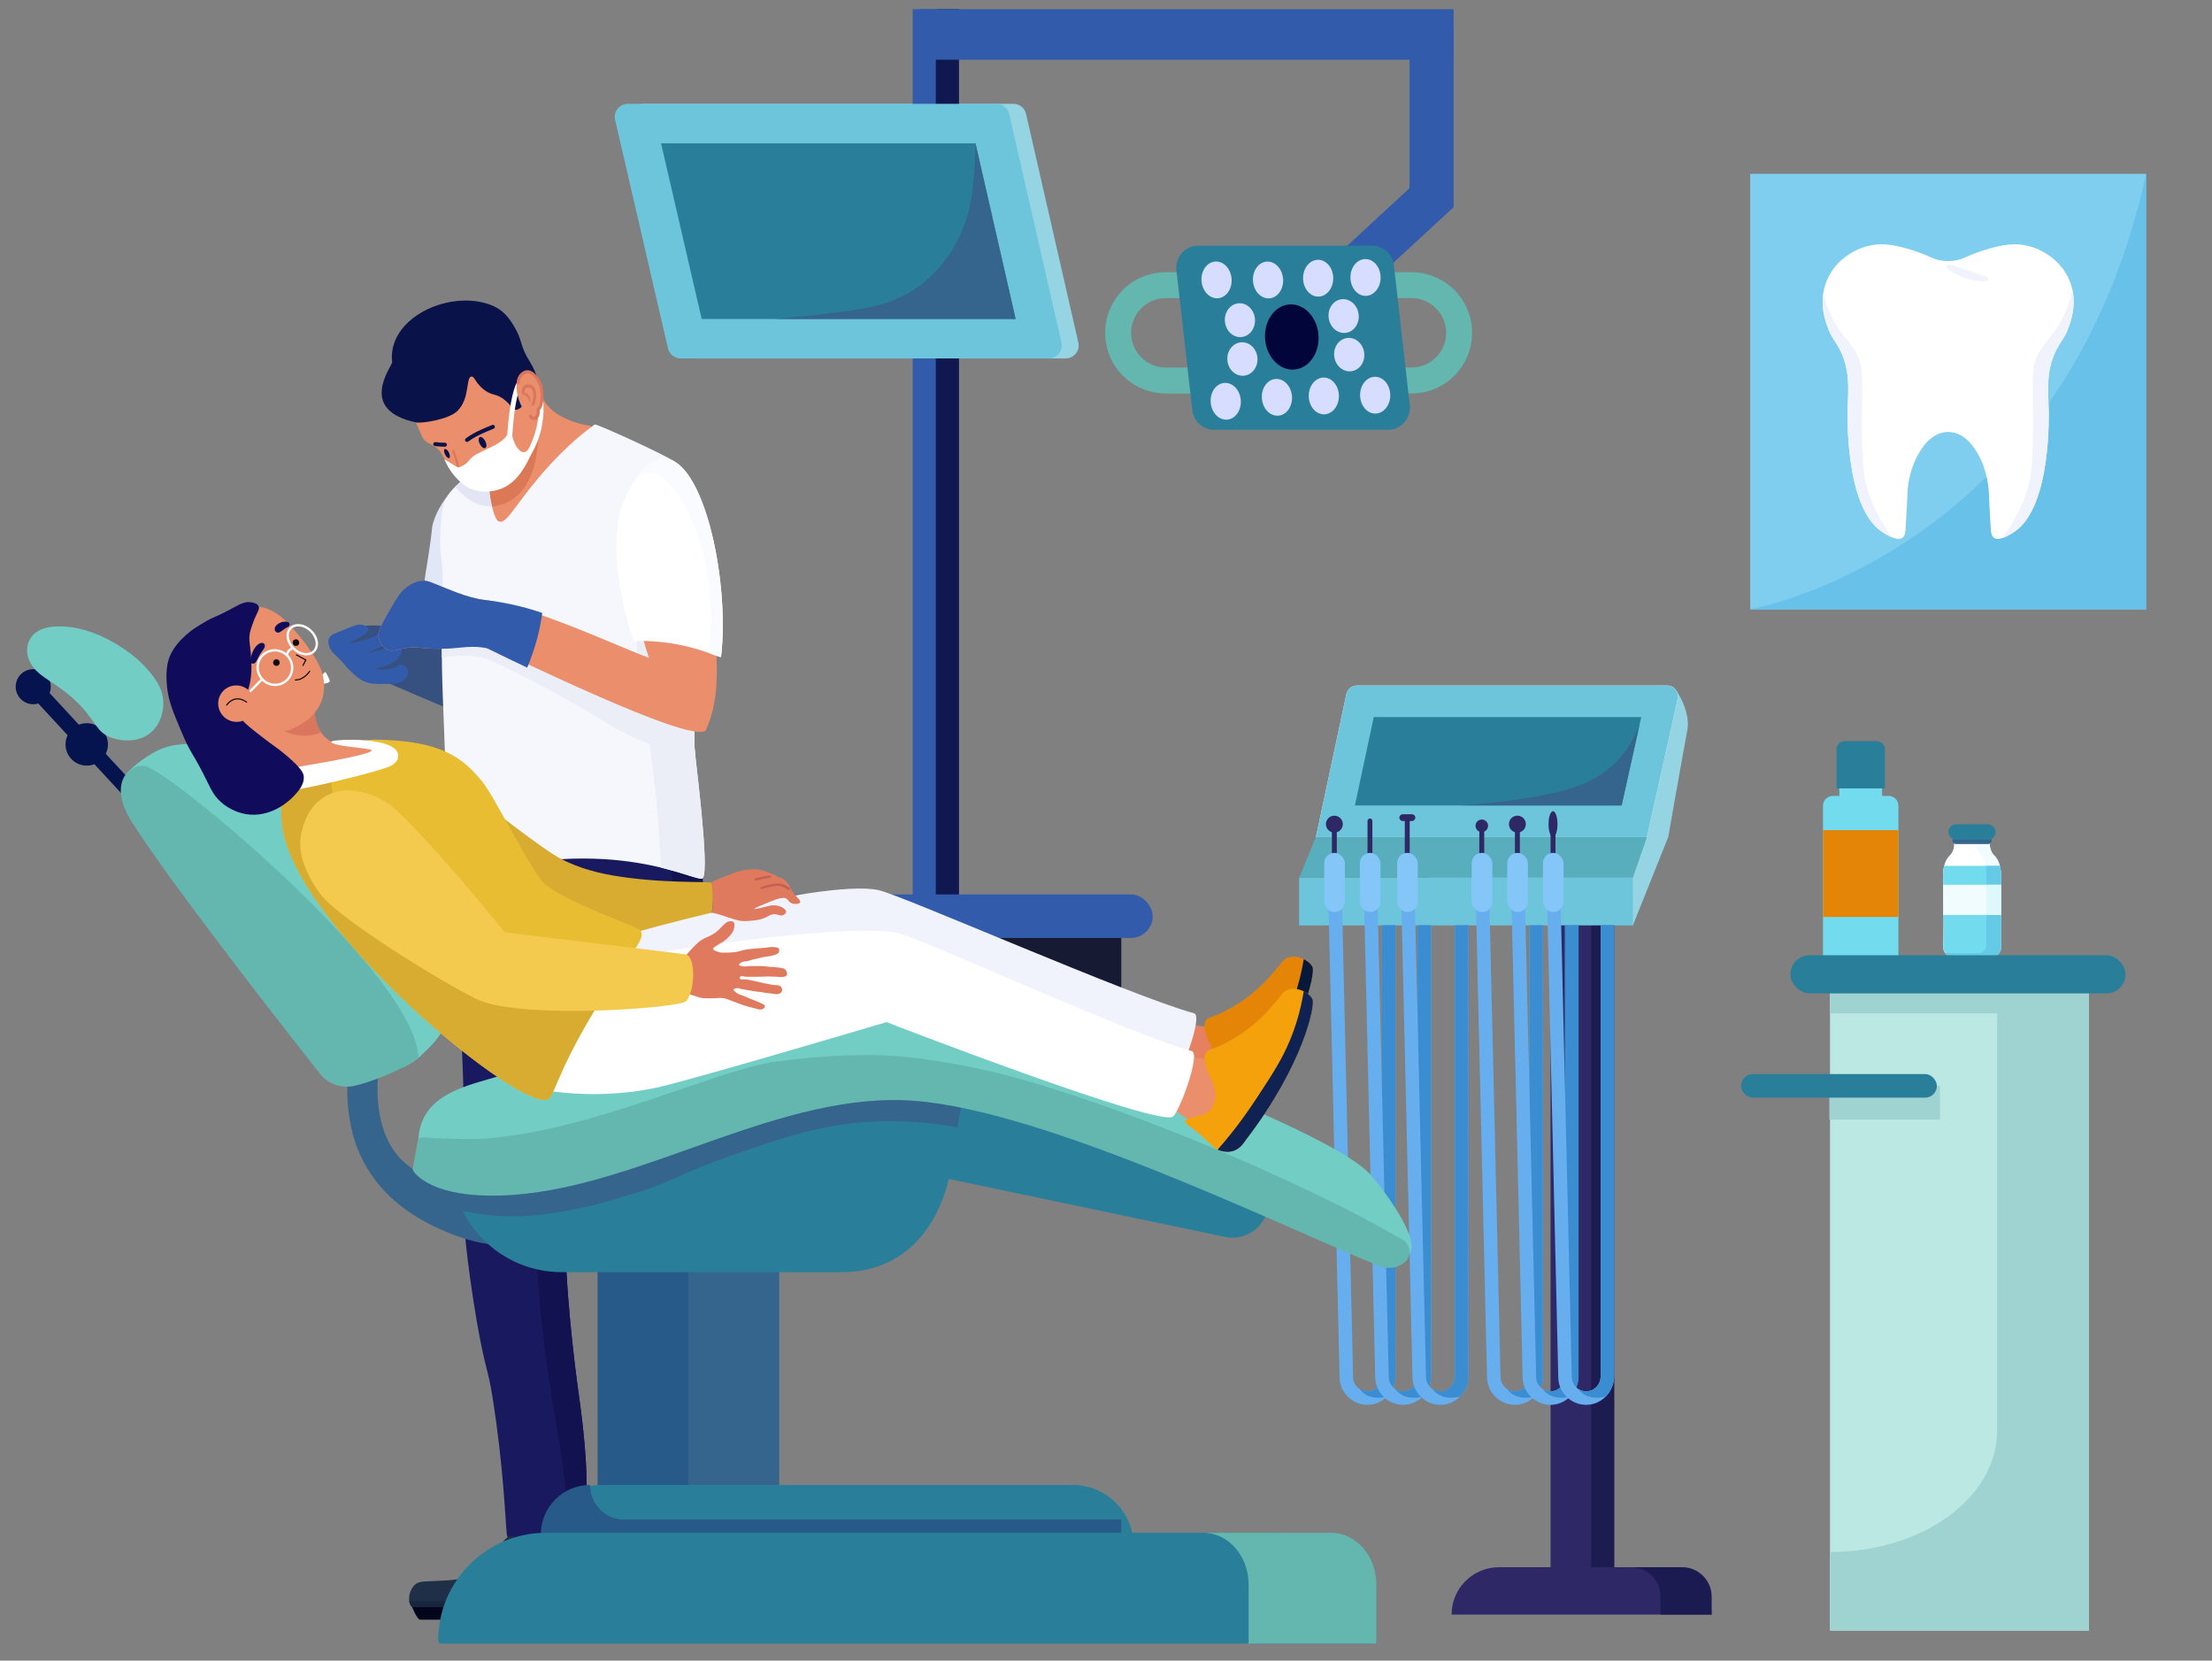 <?xml version="1.0" encoding="UTF-8"?>
<svg xmlns="http://www.w3.org/2000/svg" id="Calque_1" data-name="Calque 1" viewBox="0 0 607.22 455.8">
  <rect x="0" y="0" width="607.22" height="455.8" fill="#808080" stroke="none"/>
  <g>
    <path d="m141.1,182.22c-2.25-.05-24.65-5.34-39.95-9.56-1.5,3.94-.47,7.68-2.32,11.48,4.44,1.71,53.75,24.36,57.67,20.36,1-1.02-13.99-22.25-15.39-22.28Z" style="fill: #365180; stroke-width: 0px;"></path>
    <path d="m117.12,163.11c-1.26-.95-.66-3.26.41-10.1,1.35-8.6.85-7.77,1.38-9.54,2.32-7.75,9.72-13.67,11.63-12.69,1.71.88-3.14,6.2-2.5,17.11.42,7.1,2.66,12.88.28,14.39-.59.38-.87.1-3.18.14-5.33.09-6.8,1.61-8.02.69Z" style="fill: #e2e7f7; stroke-width: 0px;"></path>
    <path d="m187.52,413.71c-.76,1.83.4,2.65.53,7.3.18,6.73-2.15,8.57-.84,10.66,1.41,2.26,4.21.26,14.64,1.27,2.23.22,3.54.45,4.21-.46,1.33-1.81-2.07-5.14-2.53-11.36-.39-5.39,1.87-6.95.63-9.15-2.48-4.41-14.53-3.37-16.64,1.74Z" style="fill: #eb8e6c; stroke-width: 0px;"></path>
    <path d="m139.17,424.61c.34-2.13,2.57-3.25,2.63-6.72.03-1.79-.53-3.08.21-4.06.75-.99,2.22-.85,3.06-.81,7.05.34,11.02-4.13,13.27-1.74.75.8,1.01,2.04,1.26,3.24.36,1.7.22,3.08.11,4.06-.69,6.14-1.04,9.23-1.26,10.2-1.1,4.81-1.65,7.22-2.74,7.99-4.69,3.33-17.45-6.52-16.54-12.17Z" style="fill: #eb8e6c; stroke-width: 0px;"></path>
    <path d="m129.52,211.7c-5.88,7.17-3.54,51.67-2.41,83.93.69,19.83-1.25,27.22.9,46.86,1.21,11.01,3.14,21.7,3.14,21.7,2.15,11.91,2.81,11.53,4.04,19.24,3.1,19.44,3.55,34.39,3.94,37.74.66,5.6,18.93.44,21.06-4.69,1.1-2.65,1.59-13.42-1.35-34.04-.21-1.47-3.11-22.11-3.59-39.46-.4-14.61,1.08-26.02,4.04-48.83,4.09-31.52,4.63-75.92-.25-82.16-7.02-8.98-22.31-9.07-29.52-.29Z" style="fill: #191960; stroke-width: 0px;"></path>
    <path d="m155.25,342.99c-.4-14.61,1.08-26.02,4.04-48.83,4.09-31.52,1.82-54.2-.59-61.74-3.83-11.98-14.13-19.96-9.01-13.91,5.1,6.03,3.28,52.68.32,84.35-2.14,22.93-3.22,34.39-2.3,48.97,1.09,17.32,4.73,37.82,4.99,39.28,2.44,13.6,3.21,22.93,3.16,28.44,2.13-.68,3.77-1.71,4.33-3.06,1.1-2.65,1.59-13.42-1.35-34.04-.21-1.47-3.11-22.11-3.59-39.46Z" style="fill: #121251; stroke-width: 0px;"></path>
    <path d="m149.59,211.99c-3.19,8.14,4.59,50.06,9.52,85.12,2.03,14.47,2.95,26.39,8.07,42.91.91,2.95,1.16,3.47,2.69,8.39,2.52,8.11,6.58,21.19,8.97,33.05,4.81,23.9,4.93,28.11,6.22,33.98,1.03,4.67,16.55,4.34,19.43.73,1.43-1.79,3.42-16.56.36-38.16-2.58-18.19-5-21.46-7.18-37.98-.77-5.84-1.11-15.4-1.79-34.53-.67-18.76-3.31-37.48-2.69-56.23.28-8.39-2.84-26.77-5.39-29.34-7.12-7.16-31.51-25.06-38.21-7.94Z" style="fill: #191960; stroke-width: 0px;"></path>
    <path d="m204.85,378.01c-2.58-18.19-5-21.46-7.18-37.98-.77-5.84-1.11-15.4-1.79-34.53-.67-18.76-3.31-37.48-2.69-56.23.28-8.39-2.51-32.29-5.06-34.85-5.44-5.47-13.73-.55-9.48,3.72,2.55,2.57,7.55,28.25,7.27,36.64-.62,18.76,2.02,37.48,2.69,56.23.68,19.13,1.02,28.69,1.79,34.53,2.18,16.52,4.6,19.79,7.18,37.98,2.39,16.83,1.71,29.51.61,35.14,2.85-.4,5.31-1.25,6.3-2.48,1.43-1.79,3.42-16.56.36-38.16Z" style="fill: #121251; stroke-width: 0px;"></path>
    <path d="m140.56,421.66c-2.16-.14-2.87,2.82-7.18,6.91-2.54,2.41-4.15,3.94-6.73,4.69-1.45.42-3.8.53-8.52.74-2.28.1-3.3.1-4.26.99-1.46,1.35-2.08,4.12-1.12,5.67.78,1.27,2.44,1.42,3.14,1.48,9.29.73,13.94,1.09,15.92.99,2.67-.14,13.92-.58,23.1,0,1.32.08,4.45.3,5.83-1.73.43-.64.7-1.49.45-4.93-.35-4.78-.68-9.39-2.47-9.87-.88-.23-1.16.79-3.36,1.73-.71.3-2.92,1.24-5.16.74-.8-.18-1.46-.5-5.61-4.19-3.24-2.88-3.38-3.16-4.04-3.21Z" style="fill: #1e2f47; stroke-width: 0px;"></path>
    <path d="m186.91,425.61c-1.14.67-.73,2.67-1.12,6.66-.61,6.24-2.27,8.1-1.12,9.87.6.93,1.56,1.17,5.61,1.48,11.47.88,11.44-.46,16.82.49,2.1.37,3.22-.44,3.84-1.25.93-1.21-.85-2.24-2.49-7.63-1.69-5.54-1.49-9.32-3.36-9.87-.93-.27-1.35.56-2.69.25-1.63-.39-1.7-1.77-3.36-2.71-1.84-1.04-4.54-.94-5.83.49-.94,1.05-.47,2.08-1.35,2.71-1.47,1.07-3.49-1.34-4.93-.49Z" style="fill: #1e2f47; stroke-width: 0px;"></path>
    <path d="m161.19,436.46c-.35-4.78-.68-9.39-2.47-9.87-.88-.23-1.16.79-3.36,1.73-.27.11-.76.32-1.38.51-4.25,5.03-8.32,7.18-10.71,8.18-4.76,1.99-10.37,2.13-21.6,2.43-3.74.1-6.93.08-9.34.03.07.44.2.84.41,1.19.78,1.27,2.44,1.42,3.14,1.48,9.29.73,13.94,1.09,15.92.99,2.67-.14,13.92-.58,23.1,0,1.32.08,4.45.3,5.83-1.73.43-.64.7-1.49.45-4.93Z" style="fill: #17253f; stroke-width: 0px;"></path>
    <path d="m159.76,444.56h-44.42c-.85,0-2.18-3.42-2.18-3.42h47.45c.85,0,0,3.42-.85,3.42Z" style="fill: #04041c; stroke-width: 0px;"></path>
    <path d="m208.44,435.23c-1.69-5.54-1.49-9.32-3.36-9.87-.09-.03-.18-.04-.27-.05.33,1.47.53,3.45.09,5.66-.22,1.1-.76,3.66-2.74,5.68-1.31,1.34-2.81,1.98-4.53,2.43-4.21,1.1-9.48.95-13.24.62-.19,1-.18,1.72.28,2.43.6.93,1.56,1.17,5.61,1.48,11.47.88,11.44-.46,16.82.49,2.1.37,3.22-.44,3.84-1.25.93-1.21-.85-2.24-2.49-7.63Z" style="fill: #17253f; stroke-width: 0px;"></path>
    <path d="m210.47,444.56h-25.65c-.85,0-1.48-3.42-.63-3.42h26.75c.85,0,.37,3.42-.47,3.42Z" style="fill: #04041c; stroke-width: 0px;"></path>
    <path d="m162.76,117.41c-.35-.78-1.65-.48-4.64-1.42-2.58-.81-4.64-1.98-5.67-2.71-4.64-3.26-4.87-8.92-5.93-8.77-1.09.16.21,5.95-1.93,13.28-1.6,5.48-5.56,13.29-10.57,13.92-.57.07-1.17.05-1.68.52-2.37,2.18,1.02,11.69,4.64,11.99,1.44.12,2.28-1.26,5.29-4.9,4.17-5.05,8.95-10.14,12.25-13.28,5.03-4.78,8.9-7.19,8.25-8.64Z" style="fill: #eb8e6c; stroke-width: 0px;"></path>
    <path d="m112.73,173.64c-1.2-1.83-4.2-1.88-8.82-1.96-1.64-.03-2.7-.05-4.15.2-3.7.63-8.49,2.74-8.38,4.69.09,1.6,3.43,2.59,6.3,3.43,4.33,1.28,11.05,3.26,14.11-.16,1.5-1.68,2.03-4.56.94-6.21Z" style="fill: #365180; stroke-width: 0px;"></path>
    <path d="m190.66,205.18c-.09-5.7-.04-20.47-1.33-21.74-1.3-1.28-.52-47.68.14-48.14.6-.41-.12-2.7-1.11-4.43-1.05-1.85-.44-2.35-3.35-4.28-3.01-2-20.59-10.04-21.76-10.1-1.52,1.12-3.29,2.49-5.18,4.14-1.83,1.59-6,5.37-10.93,11.34-6.05,7.33-8.11,11.75-10.1,11.2-.37-.1-1.15-.5-2.07-4.56-.63-2.75-1.21-6.77-.86-11.81-2.3,1.31-4.36,2.63-6.61,4.48-3.81,3.14-4.82,5.05-5.12,5.67-.55,1.13-1.11,2.7-1.38,6.92-.24,3.76-.37,5.65.14,9.54,1.08,8.35-.45,15.3.41,37.62,1.1,28.41,1.62,50.71,4.13,49.96,43.16-12.86,65.83,1.74,67.23.02,2.01-2.45-2.21-33.74-2.25-35.84Z" style="fill: #f5f7fc; stroke-width: 0px;"></path>
    <path d="m105.29,187.74c-2.39,0-3.67,0-5.26-.69-1.37-.59-2.21-1.37-3.73-2.77-1.57-1.45-1.13-1.41-3.18-3.46-1.58-1.58-2.37-2.13-2.77-3.46-.14-.47-.4-1.37,0-2.21.39-.83,1.18-1.14,2.49-1.66,4.81-1.92,5.54-2.34,6.78-1.94.4.13,1.43.46,1.52,1.11.23,1.56-5.24,3.43-5.12,3.73.09.23,3.29-.15,6.92-1.8,1.41-.64,2.68-1.38,3.73-.83.55.29,1.02.93.97,1.52-.07.71-.85,1.16-2.49,1.94-2.21,1.05-4.7,2.08-4.7,2.07,0,0,2.5-.43,7.19-1.8.69-.2,1.82-.54,2.35,0,.53.53.19,1.65.14,1.8-.99,3.22-7.46,4.34-7.47,4.33,0-.01,3.73.79,6.5-.87,1.95-1.17,2.66.98,2.77,1.24.34.83-.27,1.9-.83,2.49-1.16,1.23-2.87,1.25-5.81,1.24Z" style="fill: #325cab; stroke-width: 0px;"></path>
    <path d="m189.33,183.44c-.86-.84-.81-21.39-.49-35.37-1.57-6.11-3.73-12.05-6.47-12.12-1.61-.04-2.96,1.95-4.29,3.9-3.93,5.77-4.24,11.93-4.29,13.27-.58,15.29,2.42,35.9,2.54,36.68,3.07,21.04,3.86,29.79,4.1,32.58.53,6.11.83,11.47,1.01,15.77,7.08,1.71,10.93,3.56,11.48,2.88,2.01-2.45-2.21-33.74-2.25-35.84-.09-5.7-.04-20.47-1.33-21.74Z" style="fill: #ebeef7; stroke-width: 0px;"></path>
    <path d="m146.84,109.6c0,2-1.29,4.36-1.81,6.93-1.13,5.6-5.55,14.09-10.49,15.15-.57.12.11,5.65.52,7.33,15.95-1.62,12.84-27.19,11.78-29.41Z" style="fill: #db7856; stroke-width: 0px;"></path>
    <path d="m132,138.62c1.14.32,2.2.4,3.06.39-.03-.12-.06-.25-.09-.38-.3-1.3-.58-2.89-.77-4.74-2.38.51-2.44-.79-4.63-1.82-.46-.22-2.3,0-2.68-.26-.36.33-1.62,1.46-1.91,1.76,1.55,2,3.92,4.19,7.02,5.05Z" style="fill: #e1e5f4; stroke-width: 0px;"></path>
    <path d="m111.39,110.96c.54,1.49,1.26,1.7,2.9,5.22,1.46,3.12,1.4,4.05,2.71,5.03,1.15.87,2.21.9,3.48,2.32.6.67.89,1.24,1.16,1.74,1.28,2.35,3,4.54,4.25,5.8,1.04,1.05,2.79,2.8,5.61,3.48,2.61.63,4.78,0,5.41-.19,4.55-1.38,6.8-5.61,7.93-7.74,3.26-6.13,2.66-12.19,2.32-15.66-.54-5.48-2.26-9.3-2.71-10.25-1.68-3.61-3.43-7.35-6.96-9.28-6.98-3.82-17.6,1.23-22.63,7.93-.91,1.21-5.18,6.91-3.48,11.6Z" style="fill: #eb8e6c; stroke-width: 0px;"></path>
    <path d="m107.64,99.38c.13,1.08-9.82,13.09,6.59,16.56,1.51.32,8.85-.76,11.3-3.11,3.53-3.38,2.29-9.27,3.87-9.48.86-.11,1.03,1.65,3.29,3.48,2.38,1.93,3.53,1.05,5.8,2.9,2.31,1.88,1.96,2.77,3.34,2.73.94-.03,3.27-2.5,3.56-3.43.38-1.27-1.48.81-1.67-1.23-.03-.31-.27-3.18,1.16-4.06.94-.58,2.05,1.4,2.45.9.57-.71-1.01-4-1.87-5.35-2.55-3.98-2.12-5.63-3.67-8.51-1.88-3.49-3.68-6.02-7.88-7.37-11.55-3.7-27.62,4.28-26.26,15.96Z" style="fill: #091249; stroke-width: 0px;"></path>
    <path d="m127.77,121.09h0c-.19-.25-.13-.6.12-.78.55-.4,1.13-.77,1.72-1.12,1.21-.71,2.21-1.15,3.47-1.71.66-.29,1.34-.57,2.03-.84.28-.11.6.03.71.31h0c.11.28-.03.59-.31.7-.67.26-1.33.54-1.98.83-1.23.54-2.21.97-3.36,1.65-.57.33-1.12.69-1.65,1.07-.24.17-.57.12-.75-.12Z" style="fill: #091249; stroke-width: 0px;"></path>
    <path d="m122.1,122.61c-.58,0-1.16-.03-1.73-.08-.31-.03-.62-.06-.93-.1-.34-.05-.57-.34-.51-.64h0c.06-.29.36-.48.68-.44.29.04.58.07.87.1.54.05,1.08.07,1.62.07.32,0,.58.24.59.53h0c.01.31-.25.57-.59.57,0,0,0,0-.01,0Z" style="fill: #091249; stroke-width: 0px;"></path>
    <path d="m145.53,125.21l-1.17-.7c1.83-3.05,2.95-6.3,3.32-9.68.21-1.95.65-6.01-1.65-9.21-.72-1-1.31-1.35-1.63-1.35-1.3,0-3.07,4.06-3.8,15.52-.01.17-.02.29-.02.35l-1.36-.11c0-.06.01-.17.02-.33.08-1.32.34-5.33,1.01-9.09.94-5.26,2.26-7.7,4.15-7.7.9,0,1.82.65,2.74,1.92,2.6,3.62,2.11,8.2,1.9,10.15-.39,3.57-1.57,7.01-3.5,10.23Z" style="fill: #fff; stroke-width: 0px;"></path>
    <g>
      <path d="m144.45,102.11c1.68-.26,3.24,1.36,3.96,2.82,1.1,2.25.33,5.16-.57,7.33-.5,1.2-.77,2.48-1.43,2.57-2.06.3-5.35-6.24-4.48-10.17.03-.14.77-2.29,2.52-2.56Z" style="fill: #eb8e6c; stroke-width: 0px;"></path>
      <g>
        <path d="m143.83,105.91c.7-.61,1.73-.49,2.33-.05,1.06.75,1.19,2.54.98,3.84-.09.54-.3,1.42-.8,1.65-.05.02-.66.22-.33-.81.03-.08.05-.15.07-.22.02-.07.05-.14.08-.23.17-.52.1-.31,0-.02.12-.41.27-1.03.25-1.68-.03-.88-.27-1.55-.66-1.83-.36-.25-.99-.31-1.39.03-.29.25-.42.68-.37,1.15.02.21-.08.4-.26.45-.24.07-.5-.13-.53-.4-.08-.75.14-1.45.63-1.88Z" style="fill: #db765e; stroke-width: 0px;"></path>
        <path d="m146.01,110.53s.02-.07.05-.17c-.03.1-.05.17-.05.17Z" style="fill: #c36252; stroke-width: 0px;"></path>
        <path d="m146.16,110.08c-.02.07-.05.14-.08.23,0,.02-.01.04-.02.05.03-.09.06-.2.1-.3,0,0,0,.01,0,.02Z" style="fill: #c36252; stroke-width: 0px;"></path>
      </g>
      <path d="m141.83,104.92c-.03.25.16.49.39.51.21.02.38-.12.41-.34.07-.6.29-1.51,1.02-2.1.21-.17.69-.56,1.36-.5.62.06,1.07.5,1.4.81.83.81,1.42,1.9,1.74,3.25.6,2.51.04,5-.63,5.45-.21.14-.19.37-.18.64.04.73,0,1.44-.63,1.73h0c-.31.14-.48.12-.77-.35-.12-.2-.35-.28-.54-.18h0c-.2.11-.26.39-.13.61.34.55.89,1.13,1.8.72,0,0,0,0,0,0,1.19-.54,1.11-1.98,1.07-2.52,0-.01,0-.03,0-.04.9-.85,1.42-3.55.79-6.21-.45-1.91-1.34-3.07-2.01-3.72-.37-.36-1-.97-1.91-1.05-.96-.09-1.63.45-1.88.65-.94.76-1.22,1.89-1.3,2.63Zm6.15,7.83h0s0,0,0,0Z" style="fill: #db765e; stroke-width: 0px;"></path>
      <path d="m144.5,107.95c.53.21.77.8.88,1.1.26.64.25,1.33.13,1.36-.16.03-.28-1.19-1.19-1.81-.47-.32-.9-.31-.9-.45,0-.16.57-.39,1.07-.19Z" style="fill: #db765e; stroke-width: 0px;"></path>
    </g>
    <path d="m190.5,194.32c-16.74-6.42-25.7-11.38-30.86-15.05-1.33-.95-6.8-4.94-14.92-7.02-3.31-.85-9.69-2.4-16.97-.29-2.3.66-4.52,1.65-6.46,2.74-.01,1.78-.02,3.72,0,5.83,2.93-.53,6.67-.93,10.85-.08,3.73.76,24.45,11.68,32.19,16.68,5.7,3.68,14.31,8.13,26.61,10.86-.16-1.47-.27-2.47-.27-2.79-.04-2.51-.05-6.77-.16-10.87Z" style="fill: #ebeef7; stroke-width: 0px;"></path>
    <path d="m134.27,177.47c1.75.33,55.43,27.11,59.45,22.99,1-1.02-12.65-19.46-14.05-19.49-2.66-.06-32.41-14.64-46.77-16.31-4.73-.55-10.49-3.24-13.02-4.2-1.69-.64-2.38-1.1-3.76-1.08-2.65.05-4.62,1.83-5.58,2.7-.44.4-1.2,1.14-3.99,6.09-2.56,4.53-2.82,5.49-2.63,6.64.02.13.46,2.61,2.34,3.51,1.44.69,2.6-.08,5.21-.46,2.32-.34,3.59-.05,5.97.12,8.11.56,11.22-1.56,16.84-.51Z" style="fill: #eb8e6c; stroke-width: 0px;"></path>
    <path d="m148.85,168.24c-5.91-2.07-11.65-3.09-15.94-3.59-4.73-.55-10.49-3.24-13.02-4.2-1.69-.64-2.38-1.1-3.76-1.08-2.65.05-4.62,1.83-5.58,2.7-.44.4-1.2,1.14-3.99,6.09-2.56,4.53-2.82,5.49-2.63,6.64.02.13.46,2.61,2.34,3.51,1.44.69,2.6-.08,5.21-.46,2.32-.34,3.59-.05,5.97.12,8.11.56,10.45-1.13,16.06-.08.47.09,5.2,2.56,11.22,5.36.96-2.24,2.11-5.59,2.81-8.24.57-2.15,1.05-4.84,1.32-6.78Z" style="fill: #325cab; stroke-width: 0px;"></path>
    <path d="m179.46,184.27c-3.58-9.37-4.85-17.18-5.37-20.97-2.39-17.43.8-24.99,2-27.51,1.02-2.15,2.67-5.5,4.88-5.51,2.87-.02,5.15,5.6,7.65,13.02,7.89,23.38,11,44.91,5.1,57.16-.98,2.03-11.73-9.55-14.27-16.18Z" style="fill: #eb8e6c; stroke-width: 0px;"></path>
    <path d="m173.93,175.92s-2.53-7.37-3.78-15.28c-.61-3.87-1.25-8.12-.81-13.69.32-4.02.53-6.7,2.08-9.76.42-.83,3.82-9.4,9.16-11.06,11.78-3.67,19.93,32.07,17.37,54.13-.09.78-9.09-4.77-24.02-4.33Z" style="fill: #fff; stroke-width: 0px;"></path>
    <path d="m180.58,126.13c-2.22.69-4.1,2.58-5.58,4.61,2.75-1.73,5.49-1.18,7.76,1.12,4.32,4.37,6.24,8.8,7.8,12.49,3.24,7.64,3.86,14.1,4.29,18.92.36,4.09.52,9.55-.23,15.98,2.14.76,3.29,1.28,3.32,1.01,2.57-22.06-5.59-57.8-17.37-54.13Z" style="fill: #fafbff; stroke-width: 0px;"></path>
    <path d="m133.21,121.09c.42.83.42,1.67,0,1.88-.42.21-1.09-.29-1.51-1.12-.42-.83-.42-1.67,0-1.88.42-.21,1.09.29,1.51,1.12Z" style="fill: #091249; stroke-width: 0px;"></path>
    <path d="m123.23,124.22c.34.68.38,1.34.09,1.49-.29.15-.8-.28-1.14-.96-.34-.68-.38-1.34-.09-1.49.29-.15.8.28,1.14.96Z" style="fill: #091249; stroke-width: 0px;"></path>
    <path d="m125.87,128.88c-.16.03-.3-.07-.34-.23-.14-.69-.3-1.38-.47-2.06-.13-.49-.32-1.2-.52-1.75-.12-.34-.26-.68-.4-1.02-.06-.14,0-.31.14-.38h0c.15-.07.32,0,.39.14.15.35.29.7.42,1.05.17.46.35,1.07.54,1.8.18.68.34,1.38.48,2.09.03.16-.07.31-.23.34h0Z" style="fill: #db7856; stroke-width: 0px;"></path>
    <path d="m146.71,120.05c-.45.2-.33.86-.71,1.8-.39.97-1.32,2.28-2.32,2.26-.56-.01-.96-.43-1.42-.9-.18-.18-.78-.84-1.35-2.51-.51-1.5-.43-2.18-.77-2.26-.41-.09-.66.85-1.8,2-.79.8-1.56,1.22-2.71,1.87-1.01.57-1.06.48-2.71,1.29-1.77.87-2.66,1.31-3.22,1.8-1.04.91-1.08,1.46-2.26,2.19-.61.38-1.31.81-1.93.58-.62-.23-3.16-1.98-3.55-2.1.24.35,4.56,11.6,14.96,8.29,4.53-1.44,6.8-5.61,7.93-7.74,1.2-2.26,1.88-4.51,2.24-6.62-.13-.02-.26,0-.37.04Z" style="fill: #fff; stroke-width: 0px;"></path>
  </g>
  <rect x="425.65" y="203.24" width="17.46" height="233.42" style="fill: #2e2966; stroke-width: 0px;"></rect>
  <rect x="436.77" y="203.24" width="6.33" height="233.42" style="fill: #1d1c51; stroke-width: 0px;"></rect>
  <g>
    <path d="m448.25,253.99l-85.5-20.1,9.27-39.03c.32-1.36,1.55-2.31,2.95-2.28l84.05-4.09c.95,0,5.12,6.77,4.2,11.77-2,10.82-5.26,29.47-5.26,29.47l-9.71,24.25Z" style="fill: #95d4e2; stroke-width: 0px;"></path>
    <path d="m452.1,229.74h-90.86l8.36-39.23c.29-1.37,1.5-2.35,2.9-2.35h85.15c1.9,0,3.3,1.76,2.89,3.61l-8.44,37.97Z" style="fill: #fff; stroke-width: 0px;"></path>
    <path d="m452.1,229.74h-90.86l8.36-39.23c.29-1.37,1.5-2.35,2.9-2.35h85.15c1.9,0,3.3,1.76,2.89,3.61l-8.44,37.97Z" style="fill: #6dc5db; stroke-width: 0px;"></path>
    <polygon points="371.94 221.08 377.11 196.82 450.54 196.82 445.15 221.08 371.94 221.08" style="fill: #297f99; stroke-width: 0px;"></polygon>
    <rect x="356.62" y="240.9" width="91.63" height="13.09" style="fill: #6dc5db; stroke-width: 0px;"></rect>
    <polygon points="452.1 229.74 361.24 229.74 356.62 240.9 448.25 240.9 452.1 229.74" style="fill: #58aebc; stroke-width: 0px;"></polygon>
    <g>
      <path d="m375.28,385.59c-4.17-.07-7.54-3.47-7.55-7.65l-3.3-140.72c-.02-1.02.79-1.87,1.81-1.9h0c1.02-.02,1.87.79,1.9,1.81l3.3,140.79c0,2.25,1.88,4.07,4.16,3.95,2.13-.1,3.76-1.94,3.76-4.07v-123.84l3.71-.04v123.83c0,4.29-3.51,7.91-7.79,7.84Z" style="fill: #67aeef; stroke-width: 0px;"></path>
      <path d="m383.08,377.75v-123.83l-3.71.04v123.84c0,2.13-1.63,3.96-3.76,4.07-.91.04-1.75-.22-2.44-.7.72.97,1.44,1.46,1.9,1.71,1.51.83,3.48.98,5.67.47,1.44-1.44,2.34-3.44,2.34-5.6Z" style="fill: #3b8dd1; stroke-width: 0px;"></path>
    </g>
    <path d="m450.08,198.88c-1.19,3.18-3.09,6.77-6.2,10-5.16,5.36-11.41,7.39-16.86,8.66-7.37,1.72-16.63,2.83-26.05,3.54h44.18l4.93-22.2Z" style="fill: #35648c; stroke-width: 0px;"></path>
    <rect x="365.62" y="224.65" width="1.35" height="16.25" style="fill: #2e2966; stroke-width: 0px;"></rect>
    <rect x="363.52" y="234.09" width="5.66" height="16.24" rx="2.83" ry="2.83" style="fill: #84c6f7; stroke-width: 0px;"></rect>
    <circle cx="366.3" cy="226.2" r="2.32" style="fill: #2e2966; stroke-width: 0px;"></circle>
    <g>
      <path d="m385.06,385.59c-4.17-.07-7.54-3.47-7.55-7.65l-3.3-140.72c-.02-1.02.79-1.87,1.81-1.9h0c1.02-.02,1.87.79,1.9,1.81l3.3,140.79c0,2.25,1.88,4.07,4.16,3.95,2.13-.1,3.76-1.94,3.76-4.07v-123.84l3.71-.04v123.83c0,4.29-3.51,7.91-7.79,7.84Z" style="fill: #67aeef; stroke-width: 0px;"></path>
      <path d="m392.85,377.75v-123.83l-3.71.04v123.84c0,2.13-1.63,3.96-3.76,4.07-.91.04-1.75-.22-2.44-.7.72.97,1.44,1.46,1.9,1.71,1.51.83,3.48.98,5.67.47,1.44-1.44,2.34-3.44,2.34-5.6Z" style="fill: #3b8dd1; stroke-width: 0px;"></path>
    </g>
    <path d="m376.07,240.9h0c-.37,0-.67-.3-.67-.67v-14.9c0-.37.3-.67.67-.67h0c.37,0,.67.3.67.67v14.9c0,.37-.3.67-.67.67Z" style="fill: #2e2966; stroke-width: 0px;"></path>
    <rect x="373.3" y="234.09" width="5.66" height="16.24" rx="2.83" ry="2.83" style="fill: #84c6f7; stroke-width: 0px;"></rect>
    <g>
      <path d="m395.29,385.59c-4.17-.07-7.54-3.47-7.55-7.65l-3.3-140.72c-.02-1.02.79-1.87,1.81-1.9h0c1.02-.02,1.87.79,1.9,1.81l3.3,140.79c0,2.25,1.88,4.07,4.16,3.95,2.13-.1,3.76-1.94,3.76-4.07v-123.84l3.71-.04v123.83c0,4.29-3.51,7.91-7.79,7.84Z" style="fill: #67aeef; stroke-width: 0px;"></path>
      <path d="m403.09,377.75v-123.83l-3.71.04v123.84c0,2.13-1.63,3.96-3.76,4.07-.91.04-1.75-.22-2.44-.7.72.97,1.44,1.46,1.9,1.71,1.51.83,3.48.98,5.67.47,1.44-1.44,2.34-3.44,2.34-5.6Z" style="fill: #3b8dd1; stroke-width: 0px;"></path>
    </g>
    <rect x="385.63" y="224.65" width="1.35" height="16.25" style="fill: #2e2966; stroke-width: 0px;"></rect>
    <rect x="383.53" y="234.09" width="5.66" height="16.24" rx="2.83" ry="2.83" style="fill: #84c6f7; stroke-width: 0px;"></rect>
    <g>
      <path d="m415.75,385.59c-4.17-.07-7.54-3.47-7.55-7.65l-3.3-140.72c-.02-1.02.79-1.87,1.81-1.9h0c1.02-.02,1.87.79,1.9,1.81l3.3,140.79c0,2.25,1.88,4.07,4.16,3.95,2.13-.1,3.76-1.94,3.76-4.07v-123.84l3.71-.04v123.83c0,4.29-3.51,7.91-7.79,7.84Z" style="fill: #67aeef; stroke-width: 0px;"></path>
      <path d="m423.55,377.75v-123.83l-3.71.04v123.84c0,2.13-1.63,3.96-3.76,4.07-.91.04-1.75-.22-2.44-.7.72.97,1.44,1.46,1.9,1.71,1.51.83,3.48.98,5.67.47,1.44-1.44,2.34-3.44,2.34-5.6Z" style="fill: #3b8dd1; stroke-width: 0px;"></path>
    </g>
    <rect x="406.09" y="226.66" width="1.35" height="14.24" style="fill: #2e2966; stroke-width: 0px;"></rect>
    <rect x="403.99" y="234.09" width="5.66" height="16.24" rx="2.83" ry="2.83" style="fill: #84c6f7; stroke-width: 0px;"></rect>
    <path d="m408.49,226.66c0-.95-.77-1.72-1.72-1.72s-1.72.77-1.72,1.72.77,1.72,1.72,1.72,1.72-.77,1.72-1.72Z" style="fill: #2e2966; stroke-width: 0px;"></path>
    <g>
      <path d="m425.53,385.59c-4.17-.07-7.54-3.47-7.55-7.65l-3.3-140.72c-.02-1.02.79-1.87,1.81-1.9h0c1.02-.02,1.87.79,1.9,1.81l3.3,140.79c0,2.25,1.88,4.07,4.16,3.95,2.13-.1,3.76-1.94,3.76-4.07v-123.84l3.71-.04v123.83c0,4.29-3.51,7.91-7.79,7.84Z" style="fill: #67aeef; stroke-width: 0px;"></path>
      <path d="m433.33,377.75v-123.83l-3.71.04v123.84c0,2.13-1.63,3.96-3.76,4.07-.91.04-1.75-.22-2.44-.7.72.97,1.44,1.46,1.9,1.71,1.51.83,3.48.98,5.67.47,1.44-1.44,2.34-3.44,2.34-5.6Z" style="fill: #3b8dd1; stroke-width: 0px;"></path>
    </g>
    <rect x="415.87" y="224.65" width="1.35" height="16.25" style="fill: #2e2966; stroke-width: 0px;"></rect>
    <rect x="413.77" y="234.09" width="5.66" height="16.24" rx="2.83" ry="2.83" style="fill: #84c6f7; stroke-width: 0px;"></rect>
    <circle cx="416.54" cy="226.2" r="2.32" style="fill: #2e2966; stroke-width: 0px;"></circle>
    <g>
      <path d="m435.31,385.59c-4.17-.07-7.54-3.47-7.55-7.65l-3.3-140.72c-.02-1.02.79-1.87,1.81-1.9h0c1.02-.02,1.87.79,1.9,1.81l3.3,140.79c0,2.25,1.88,4.07,4.16,3.95,2.13-.1,3.76-1.94,3.76-4.07v-123.84l3.71-.04v123.83c0,4.29-3.51,7.91-7.79,7.84Z" style="fill: #67aeef; stroke-width: 0px;"></path>
      <path d="m443.1,377.75v-123.83l-3.71.04v123.84c0,2.13-1.63,3.96-3.76,4.07-.91.04-1.75-.22-2.44-.7.72.97,1.44,1.46,1.9,1.71,1.51.83,3.48.98,5.67.47,1.44-1.44,2.34-3.44,2.34-5.6Z" style="fill: #3b8dd1; stroke-width: 0px;"></path>
    </g>
    <rect x="425.65" y="224.65" width="1.35" height="16.25" style="fill: #2e2966; stroke-width: 0px;"></rect>
    <rect x="423.55" y="234.09" width="5.66" height="16.24" rx="2.83" ry="2.83" style="fill: #84c6f7; stroke-width: 0px;"></rect>
    <path d="m427.55,226.2c0-1.95-.55-3.54-1.23-3.54s-1.23,1.58-1.23,3.54.55,3.54,1.23,3.54,1.23-1.58,1.23-3.54Z" style="fill: #2e2966; stroke-width: 0px;"></path>
    <path d="m387.59,225.35h-2.52c-.51,0-.93-.42-.93-.93h0c0-.51.42-.93.93-.93h2.52c.51,0,.93.42.93.93h0c0,.51-.42.93-.93.93Z" style="fill: #2e2966; stroke-width: 0px;"></path>
  </g>
  <path d="m292.55,98.38h-101.07c-1.66,0-3.1-1.14-3.47-2.76l-14.52-62.75c-.52-2.23,1.18-4.37,3.47-4.37h101.24c1.66,0,3.1,1.15,3.47,2.77l14.35,62.75c.51,2.23-1.19,4.36-3.47,4.36Z" style="fill: #95d4e2; stroke-width: 0px;"></path>
  <polygon points="350.57 101.56 342.44 92.76 391.17 47.72 399.04 56.87 350.57 101.56" style="fill: #325cab; stroke-width: 0px;"></polygon>
  <path d="m387.47,108h-67.45c-8.09,0-14.98-5.78-16.39-13.75-.86-4.86.47-9.81,3.64-13.59s7.82-5.95,12.75-5.95h67.45c3.99,0,7.84,1.43,10.86,4.03,3.02,2.6,5.01,6.2,5.6,10.15.72,4.8-.69,9.65-3.85,13.33-3.16,3.67-7.76,5.78-12.61,5.78Zm-67.45-26.17c-2.82,0-5.48,1.24-7.3,3.4-1.81,2.16-2.57,5-2.08,7.78.81,4.56,4.75,7.87,9.38,7.87h67.45c2.77,0,5.4-1.21,7.22-3.31,1.81-2.1,2.61-4.88,2.2-7.63-.69-4.63-4.74-8.12-9.42-8.12h-67.45Z" style="fill: #63b7af; stroke-width: 0px;"></path>
  <path d="m380.98,117.97h-47.66c-3.08,0-5.68-2.31-6.02-5.38l-4.36-38.42c-.41-3.6,2.4-6.75,6.02-6.75h47.66c3.08,0,5.68,2.31,6.02,5.38l4.36,38.42c.41,3.6-2.4,6.75-6.02,6.75Z" style="fill: #297f99; stroke-width: 0px;"></path>
  <ellipse cx="354.61" cy="92.52" rx="7.35" ry="8.96" transform="translate(-5.96 26.95) rotate(-4.32)" style="fill: #02053a; stroke-width: 0px;"></ellipse>
  <ellipse cx="333.96" cy="76.85" rx="4.14" ry="5.05" transform="translate(-4.84 25.35) rotate(-4.32)" style="fill: #d7ddff; stroke-width: 0px;"></ellipse>
  <ellipse cx="340.37" cy="87.9" rx="4.14" ry="4.65" transform="translate(-5.65 25.87) rotate(-4.32)" style="fill: #d7ddff; stroke-width: 0px;"></ellipse>
  <ellipse cx="341.05" cy="98.56" rx="4.14" ry="4.6" transform="translate(-6.45 25.95) rotate(-4.32)" style="fill: #d7ddff; stroke-width: 0px;"></ellipse>
  <ellipse cx="350.53" cy="109.08" rx="4.14" ry="5.05" transform="translate(-7.22 26.69) rotate(-4.32)" style="fill: #d7ddff; stroke-width: 0px;"></ellipse>
  <path d="m352.22,76.54c.21,2.78-1.47,5.18-3.75,5.35-2.28.17-4.3-1.94-4.51-4.73s1.47-5.18,3.75-5.35c2.28-.17,4.3,1.94,4.51,4.73Z" style="fill: #d7ddff; stroke-width: 0px;"></path>
  <path d="m340.61,109.83c.21,2.78-1.47,5.18-3.75,5.35-2.28.17-4.3-1.94-4.51-4.73s1.47-5.18,3.75-5.35c2.28-.17,4.3,1.94,4.51,4.73Z" style="fill: #d7ddff; stroke-width: 0px;"></path>
  <ellipse cx="374.85" cy="76.17" rx="4.14" ry="5.05" transform="translate(-1.11 5.69) rotate(-.87)" style="fill: #d7ddff; stroke-width: 0px;"></ellipse>
  <ellipse cx="368.85" cy="86.72" rx="4.14" ry="4.65" transform="translate(-8.19 49.11) rotate(-7.53)" style="fill: #d7ddff; stroke-width: 0px;"></ellipse>
  <ellipse cx="370.38" cy="97.3" rx="4.14" ry="4.6" transform="translate(-9.56 49.41) rotate(-7.53)" style="fill: #d7ddff; stroke-width: 0px;"></ellipse>
  <ellipse cx="363.41" cy="108.69" rx="4.14" ry="5.05" transform="translate(-1.61 5.52) rotate(-.87)" style="fill: #d7ddff; stroke-width: 0px;"></ellipse>
  <ellipse cx="361.85" cy="76.37" rx="4.14" ry="5.05" transform="translate(-1.12 5.49) rotate(-.87)" style="fill: #d7ddff; stroke-width: 0px;"></ellipse>
  <ellipse cx="377.5" cy="108.48" rx="4.14" ry="5.05" transform="translate(-1.6 5.73) rotate(-.87)" style="fill: #d7ddff; stroke-width: 0px;"></ellipse>
  <rect x="250.54" y="2.53" width="12.7" height="291.91" style="fill: #325cab; stroke-width: 0px;"></rect>
  <rect x="256.89" y="2.53" width="6.35" height="291.91" style="fill: #10194f; stroke-width: 0px;"></rect>
  <rect x="252.34" y="2.53" width="146.69" height="13.86" style="fill: #325cab; stroke-width: 0px;"></rect>
  <path d="m287.91,98.38h-101.07c-1.66,0-3.1-1.14-3.47-2.76l-14.52-62.75c-.52-2.23,1.18-4.37,3.47-4.37h101.24c1.66,0,3.1,1.15,3.47,2.77l14.35,62.75c.51,2.23-1.19,4.36-3.47,4.36Z" style="fill: #6dc5db; stroke-width: 0px;"></path>
  <polygon points="192.62 87.55 181.46 39.33 267.78 39.33 278.8 87.55 192.62 87.55" style="fill: #297f99; stroke-width: 0px;"></polygon>
  <rect x="386.93" y="6.06" width="12.11" height="50.81" style="fill: #325cab; stroke-width: 0px;"></rect>
  <rect x="164.04" y="335.14" width="49.79" height="98.76" style="fill: #275a89; stroke-width: 0px;"></rect>
  <rect x="188.93" y="335.14" width="24.9" height="98.76" style="fill: #35648c; stroke-width: 0px;"></rect>
  <path d="m294.48,407.58h-129.3c-9.23,0-16.7,7.48-16.7,16.7h162.71c0-9.23-7.48-16.7-16.7-16.7Z" style="fill: #297f99; stroke-width: 0px;"></path>
  <path d="m162,407.58h0c-7.47,0-13.53,6.06-13.53,13.53v3.18h159.31v-7.22h-136.49c-5.13,0-9.29-4.25-9.29-9.49Z" style="fill: #275a89; stroke-width: 0px;"></path>
  <path d="m186.84,248.96h115.56c2.97,0,5.38,2.41,5.38,5.38v52.96h-126.33v-52.96c0-2.97,2.41-5.38,5.38-5.38Z" style="fill: #122189; stroke-width: 0px;"></path>
  <path d="m306.12,248.96h-123c-.92,0-1.66.75-1.66,1.66v11.34h81.42c.92,0,1.66.75,1.66,1.66v43.67h43.24v-56.67c0-.92-.75-1.66-1.66-1.66Z" style="fill: #161b33; stroke-width: 0px;"></path>
  <path d="m227.32,316.65l108.96,22.85c5.37,1.13,10.64-2.32,11.77-7.69h0l-115.05-42.25-5.68,27.09Z" style="fill: #297f99; stroke-width: 0px;"></path>
  <path d="m96.51,289.72c-2.26,8.66-.79,17.61.49,22.11,5.07,17.8,20.81,24.31,26.18,26.56,6.38,2.68,13.51,3.91,14.05,2.7.29-.65-1.56-1.44-2.31-3.85-1.05-3.36,1.43-5.34.58-7.51-1.03-2.6-5.65-2.39-10.39-3.46-6.69-1.51-12.22-5.25-15.01-8.08-9.02-9.16-6.98-26.76-3.66-36.57,1.74-5.14,3.78-7.98,3.08-8.47-1.3-.92-9.97,4.95-13.01,16.58Z" style="fill: #35648c; stroke-width: 0px;"></path>
  <path d="m231.03,349.17h-76.83c-16.79,0-30.4-13.61-30.4-30.4h0s142.21-29.21,142.21-29.21l-4.59,29.21h0c-2.83,18.59-13.61,30.4-30.4,30.4Z" style="fill: #297f99; stroke-width: 0px;"></path>
  <path d="m33.43,214.86c.7-3.45,7.23-7.5,9.29-8.59,3.76-1.98,8.72-2.78,16.94-1.35,38.4,6.69,56.46,43.31,59.59,50.38,10.36,23.44.4,30.32-3.52,34.26-.55.55-5.41,5.31-11.6,3.91-5.84-1.32-7.87-9.03-11.16-16.55-8.65-19.76-23.61-32.76-33.3-41.19-13.58-11.81-27.51-14.54-26.23-20.87Z" style="fill: #72cec5; stroke-width: 0px;"></path>
  <rect x="23.08" y="179.02" width="4.23" height="53.71" transform="translate(-133.05 71.79) rotate(-42.75)" style="fill: #05134f; stroke-width: 0px;"></rect>
  <circle cx="9.12" cy="188.48" r="4.81" style="fill: #05134f; stroke-width: 0px;"></circle>
  <circle cx="23.81" cy="204.32" r="5.82" style="fill: #05134f; stroke-width: 0px;"></circle>
  <path d="m30.97,202.62c-5.04-1.61-4.33-5.05-10.97-10.97-6.09-5.43-10.7-6.11-12.32-11.36-.77-2.51-.07-7.7,6.93-8.28,12.2-1.01,23.06,8.8,23.87,9.62,2.87,2.92,6.58,6.7,6.35,11.93-.04.89-.33,5.07-3.66,7.7-4.06,3.21-9.44,1.59-10.2,1.35Z" style="fill: #72cec5; stroke-width: 0px;"></path>
  <path d="m36.36,225.91c11.58,17.95,41.17,55.75,51.46,68.79,2.25,2.85,5.94,4.14,9.48,3.33,7.21-1.66,17.63-6.76,17.57-8-1.05-21.77-62.95-74.2-74.15-79.46-3.93-1.84-12.06,3.41-4.36,15.34Z" style="fill: #63b7af; stroke-width: 0px;"></path>
  <path d="m173.53,327.77c13.04-4.12,11.88-5.31,27.84-10.83,11.69-4.03,20.09-6.94,30.31-8.35,7.08-.98,17.78-1.62,31.21.84l3.12-19.87-142.21,29.21h0c0,4.9,1.16,9.53,3.22,13.62,2.46.51,5.3.97,8.45,1.25,4.14.37,16.05,1.07,38.05-5.88Z" style="fill: #35648c; stroke-width: 0px;"></path>
  <path d="m137.26,295.29c10.98-3.37,67.36-17.49,87.75-18.95,15.46-1.11,27.7.34,34.26,1.15,6.49.8,21.85,3.04,40.81,9.62,7.34,2.55,67.02,24.64,76.23,35.42,6.06,7.09,13.45,18.45,10.58,21.55-3.58,3.86-19.82-6.89-41.17-17.56-20.57-10.28-56.46-28.22-98.57-29.49-21.66-.65-42.89,3.09-42.89,3.09-11.34,2-22.6,4.97-30.31,7.01-8.77,2.32-19.2,5.32-33.82,8.66-19.23,4.39-24.35,6.7-25.58,4.9-1.22-1.78-.08-2.13.33-8.25.81-12.24,13.37-14.4,22.39-17.17Z" style="fill: #72cec5; stroke-width: 0px;"></path>
  <path d="m378.56,347.44c1.81.74,3.86.76,5.62-.07.54-.25,1.07-.59,1.55-1.04.07-.07.14-.13.2-.2,1.7-1.81,1.14-4.76-1.03-5.97-4.26-2.37-9.96-5.6-16.3-8.76-23.81-11.88-44.55-20.26-60.83-26.18-22.58-8.21-34.26-10.87-39.27-11.93-12.85-2.73-20.95-3.32-23.1-3.46-6.45-.43-16.52-.55-32.34,1.54-15.76,2.08-48.83,18.27-77.9,20.95-4.24.68-15.34.09-19.06-.13-.71-.04-1.33.45-1.46,1.15l-1.31,7.18c-.07.39.02.78.26,1.1,1.42,1.86,7.56,7.79,27.48,6.33,35.92-2.63,73.47-28.69,110.11-25.79,36.33,2.87,99.61,33.97,127.37,45.3Z" style="fill: #63b7af; stroke-width: 0px;"></path>
  <path d="m149.85,420.71h198.42c16.31,0,29.55,13.24,29.55,29.55h0c0,.47-.39.86-.86.86H121.15c-.47,0-.86-.39-.86-.86h0c0-16.31,13.24-29.55,29.55-29.55Z" style="fill: #297f99; stroke-width: 0px;"></path>
  <path d="m365.41,420.71h-35.06c6.83,0,12.41,6.38,12.41,14.17v15.83c0,.23-.16.41-.36.41h35.06c.2,0,.36-.19.36-.41v-15.83c0-7.8-5.58-14.17-12.41-14.17Z" style="fill: #63b7af; stroke-width: 0px;"></path>
  <rect x="159.3" y="245.49" width="157.14" height="11.95" rx="5.97" ry="5.97" style="fill: #325cab; stroke-width: 0px;"></rect>
  <path d="m267.78,39.33h-.05c.03,1.73,0,3.72-.16,5.92-.47,6.87-.99,14.43-5.57,22.27-1.25,2.15-5.13,8.62-12.79,12.99-.34.19-3.82,2.15-8.25,3.3-4.79,1.24-14.59,2.53-28.18,3.74h66.02l-11.03-48.22Z" style="fill: #35648c; stroke-width: 0px;"></path>
  <path d="m411.47,430.16h45.41c7.17,0,12.99,5.82,12.99,12.99h-71.39c0-7.17,5.82-12.99,12.99-12.99Z" style="fill: #2e2966; stroke-width: 0px;"></path>
  <path d="m461.8,430.16h-14.04c4.46,0,8.07,3.61,8.07,8.07v4.92h14.04v-4.92c0-4.46-3.61-8.07-8.07-8.07Z" style="fill: #1c1b51; stroke-width: 0px;"></path>
  <g>
    <g>
      <path d="m549.29,240.33c0-.77-.02-1.48-.25-2.39-.19-.75-.45-1.79-1.26-2.76-.39-.47-.62-.58-.94-1.13-.44-.75-.54-1.42-.57-1.63-.07-.58,0-1.06.06-1.38h-9.99c.07.32.13.81.06,1.38-.03.21-.13.89-.57,1.63-.33.56-.55.66-.94,1.13-.81.97-1.07,2.02-1.26,2.76-.23.9-.24,1.61-.25,2.39-.02,2.47.32,10.56.06,19.85,0,.04.02.08.05.12.03,1.18,1.01,2.14,2.2,2.14h11.39c1.21,0,2.2-.99,2.2-2.2h0c0-.07,0-.13,0-.2,0-1.63.02-17.39,0-19.71Z" style="fill: #69b2f9; stroke-width: 0px;"></path>
      <path d="m549.29,240.33c0-.77-.02-1.48-.25-2.39-.19-.75-.45-1.79-1.26-2.76-.39-.47-.62-.58-.94-1.13-.44-.75-.54-1.42-.57-1.63-.07-.58,0-1.06.06-1.38h-9.99c.07.32.13.81.06,1.38-.03.21-.13.89-.57,1.63-.33.56-.55.66-.94,1.13-.81.97-1.07,2.02-1.26,2.76-.23.9-.24,1.61-.25,2.39-.02,2.47.32,10.56.06,19.85,0,.04.02.08.05.12.03,1.18,1.01,2.14,2.2,2.14h11.39c1.21,0,2.2-.99,2.2-2.2h0c0-.07,0-.13,0-.2,0-1.63.02-17.39,0-19.71Z" style="fill: #fff; stroke-width: 0px;"></path>
      <path d="m547.78,235.18c-.39-.47-.62-.58-.94-1.13-.44-.75-.54-1.42-.57-1.63-.07-.58,0-1.06.06-1.38h-4.11c0,.18,0,.37.03.57.03.21.13.89.57,1.63.33.56.55.66.94,1.13.81.97,1.07,2.02,1.26,2.76.05.18.08.36.11.53h3.83c-.19-.72-.48-1.63-1.19-2.49Z" style="fill: #f0fcff; stroke-width: 0px;"></path>
      <path d="m549.29,240.33c0-.77-.02-1.48-.25-2.39-.02-.09-.05-.18-.07-.28h-15.25c-.03.1-.05.19-.07.28-.23.9-.24,1.61-.25,2.39-.02,2.47.32,10.56.06,19.85,0,.04.02.08.05.12.03,1.18,1.01,2.14,2.2,2.14h11.39c1.21,0,2.2-.99,2.2-2.2h0c0-.07,0-.13,0-.2,0-1.63.02-17.39,0-19.71Z" style="fill: #72dbed; stroke-width: 0px;"></path>
      <path d="m549.29,240.33c0-.77-.02-1.48-.25-2.39-.02-.09-.05-.18-.07-.28h-3.83c.12.67.13,1.24.14,1.86.02,2.32,0,18.08,0,19.71,0,.07,0,.13,0,.2h0c0,1.21-.99,2.2-2.2,2.2h-9.07c.4.49,1.02.81,1.7.81h11.39c1.21,0,2.2-.99,2.2-2.2h0c0-.07,0-.13,0-.2,0-1.63.02-17.39,0-19.71Z" style="fill: #65cae5; stroke-width: 0px;"></path>
      <rect x="533.43" y="242.85" width="15.87" height="8.29" style="fill: #f0fcff; stroke-width: 0px;"></rect>
      <rect x="545.28" y="242.85" width="4.02" height="8.29" style="fill: #def8fc; stroke-width: 0px;"></rect>
      <g>
        <path d="m535.99,230.32h10.71v.43c0,.51-.41.92-.92.92h-8.88c-.51,0-.92-.41-.92-.92v-.43h0Z" style="fill: #35648c; stroke-width: 0px;"></path>
        <rect x="534.84" y="226.26" width="13" height="4.21" rx="2.1" ry="2.1" style="fill: #297f99; stroke-width: 0px;"></rect>
      </g>
    </g>
    <g>
      <path d="m518.46,218.46h-1.8v-2.47h-11.74v2.47h-1.8c-1.48,0-2.68,1.2-2.68,2.68v42.02c0,.88,4.63,1.6,10.35,1.6s10.35-.71,10.35-1.6v-42.02c0-1.48-1.2-2.68-2.68-2.68Z" style="fill: #72dbed; stroke-width: 0px;"></path>
      <rect x="500.44" y="227.86" width="20.7" height="23.82" style="fill: #e58507; stroke-width: 0px;"></rect>
      <path d="m506.42,203.42h8.74c1.25,0,2.27,1.02,2.27,2.27v10.71h-13.29v-10.71c0-1.25,1.02-2.27,2.27-2.27Z" style="fill: #297f99; stroke-width: 0px;"></path>
    </g>
    <rect x="502.36" y="268.49" width="71.1" height="179.04" style="fill: #bce8e4; stroke-width: 0px;"></rect>
    <path d="m548.22,268.49v124.24c0,18.36-20.53,33.25-45.86,33.25h0v21.56h71.1v-179.04h-25.24Z" style="fill: #9fd3d1; stroke-width: 0px;"></path>
    <rect x="502.36" y="268.49" width="71.1" height="9.64" style="fill: #9fd3d1; stroke-width: 0px;"></rect>
    <rect x="491.48" y="262.19" width="92.01" height="10.47" rx="5.23" ry="5.23" style="fill: #297f99; stroke-width: 0px;"></rect>
    <rect x="502.18" y="298.04" width="30.36" height="9.26" style="fill: #9fd3d1; stroke-width: 0px;"></rect>
    <rect x="477.93" y="294.8" width="53.77" height="6.48" rx="3.24" ry="3.24" style="fill: #297f99; stroke-width: 0px;"></rect>
  </g>
  <g>
    <rect x="480.45" y="47.72" width="108.69" height="119.54" style="fill: #7fcdef; stroke-width: 0px;"></rect>
    <path d="m480.45,167.26h108.69V47.72c-22.79,104.48-108.69,119.54-108.69,119.54Z" style="fill: #67c1e8; stroke-width: 0px;"></path>
  </g>
  <g>
    <path d="m530.06,70.64c3,1.37,6.46,1.37,9.46,0,2.02-.92,4.38-1.82,6.71-2.45,2.92-.8,7.19-1.96,12.11-.22,1.18.42,6.97,2.62,9.65,8.75,2.7,6.18.33,11.99-.45,13.91-.91,2.24-1.63,2.81-2.69,4.71-3.3,5.94-2.64,11.89-2.47,16.6.06,1.54.78,26.93-9.2,33.87-.73.51-4.22,2.95-5.83,1.79-.75-.54-.82-1.61-.9-2.92-.28-4.98-.42-7.47-.45-8.75-.03-1.18-.23-6.74-3.36-11.89-1.72-2.83-3.36-3.96-4.26-4.49-.01,0-.03-.02-.04-.03-2.19-1.27-4.9-1.27-7.09,0-.01,0-.03.02-.04.03-.9.52-2.54,1.66-4.26,4.49-3.13,5.15-3.34,10.71-3.36,11.89-.03,1.27-.17,3.77-.45,8.75-.07,1.3-.15,2.38-.9,2.92-1.61,1.15-5.11-1.29-5.83-1.79-9.97-6.95-9.25-32.33-9.2-33.87.17-4.71.83-10.66-2.47-16.6-1.06-1.9-1.78-2.47-2.69-4.71-.78-1.92-3.15-7.73-.45-13.91,2.68-6.13,8.46-8.33,9.65-8.75,4.92-1.74,9.2-.57,12.11.22,2.33.64,4.69,1.53,6.71,2.45Z" style="fill: #fff; stroke-width: 0px;"></path>
    <path d="m510.64,99.44c-1.26-3.89-3.33-5.58-5.4-8.43-1.74-2.4-3.59-5.8-4.73-10.59-.72,4.68.9,8.68,1.52,10.2.91,2.24,1.63,2.81,2.69,4.71,3.3,5.94,2.64,11.89,2.47,16.6-.06,1.54-.78,26.93,9.2,33.87.41.28,1.7,1.19,3.03,1.71-5.98-8.31-7.55-14.76-7.89-19.1-1.06-13.69.43-24.88-.9-28.98Z" style="fill: #f0f2fc; stroke-width: 0px;"></path>
    <path d="m563.98,91.01c-2.06,2.85-4.14,4.54-5.4,8.43-1.33,4.1.16,15.29-.9,28.98-.34,4.37-1.93,10.88-8.02,19.27,1.5-.47,3.06-1.56,3.52-1.88,9.97-6.95,9.25-32.33,9.2-33.87-.17-4.71-.83-10.66,2.47-16.6,1.06-1.9,1.78-2.47,2.69-4.71.66-1.62,2.45-6.03,1.36-11.09-1.12,5.26-3.08,8.92-4.93,11.47Z" style="fill: #f0f2fc; stroke-width: 0px;"></path>
    <path d="m545.15,75.98c-.33-.12-.96-.34-2.11-.73l-3.28-1.12c-1.83-.63-3.03-1.04-3.77-1.27-.76-.23-1.36-.42-1.59.06-.11.24-.35.73,2.43,2.27,2.81,1.56,5.79,2.02,7.44,2.02.58,0,1-.06,1.19-.15.24-.11.31-.29.33-.39.08-.42-.32-.57-.64-.69Z" style="fill: #f0f2fc; stroke-width: 0px;"></path>
  </g>
  <g>
    <path d="m321.74,294.47c1.92,3.11,5.47,4.76,8.79,4.78.7,0,3.47-.05,6.08-1.93,4.67-3.36,6.45-10.82,3.85-13.65-.71-.77-1.36-.79-6.87-1.51-8.33-1.1-8.95-1.33-10.03-.7-3.31,1.96-4.62,8.48-1.83,13.01Z" style="fill: #e58061; stroke-width: 0px;"></path>
    <path d="m325.34,298.76c-.25.79,1.51,1.58,4.39,4.05,2.99,2.56,3.42,3.68,5.46,4.23.55.15,1.87.49,3.33.03,2.06-.64,3.07-2.51,3.65-3.27,15.54-20.32,18.96-36.76,18.1-38.42-.63-1.22-1.89-1.85-2.4-2.12-.49-.25-1.67-.83-3.2-.67-.37.04-1.07.12-1.79.55-.78.46-1.13,1.05-1.62,1.73-.68.96-1.54,1.77-2.29,2.68-2.32,2.82-5.16,5.07-5.92,5.66-.98.77-2.46,1.92-4.58,3.11-1.99,1.11-3,1.68-4.58,2.31-1.81.72-2.35.72-2.82,1.39-.83,1.2-.3,2.95.21,4.59.66,2.16,1.19,2.14,1.78,4.09.37,1.23.92,3.07.23,5.1-.18.52-.72,2.11-2.18,2.98-.65.39-.94.3-2.99.87-1.78.49-2.68.75-2.79,1.11Z" style="fill: #e58507; stroke-width: 0px;"></path>
    <path d="m354.11,276.68c-2.21,5.32-4.75,9.2-9.08,15.8-3,4.58-5.39,7.68-6.71,9.36-1.46,1.85-2.83,3.47-4.06,4.86.28.14.59.25.94.35.55.15,1.87.49,3.33.03,2.06-.64,3.07-2.51,3.65-3.27,15.54-20.32,18.96-36.76,18.1-38.42-.63-1.21-1.87-1.84-2.39-2.11-.93,5.74-2.47,10.24-3.79,13.41Z" style="fill: #071838; stroke-width: 0px;"></path>
  </g>
  <path d="m150.49,258.06c-4.86-1.74-38.81-21.87-44.41-29.66-5.74-7.99-5.42-13.29-5.27-14.82.11-1.06-9.65-4.45-3.31-7.7,5.09-2.61,13.96.29,26.31,8.32,8.83,5.74,20.63,15.53,28.19,20.37,4.65,2.97,10.65,4.76,16.09,5.7,13.21,2.29,26.06,1.59,27.21,2.02.59.22.6,7.35-.04,8.26-1.35,1.92-30.74,12.54-44.76,7.52Z" style="fill: #d8ac30; stroke-width: 0px;"></path>
  <g>
    <path d="m321.74,303.32c1.92,3.11,5.47,4.76,8.79,4.78.7,0,3.47-.05,6.08-1.93,4.67-3.36,6.45-10.82,3.85-13.65-.71-.77-1.36-.79-6.87-1.51-8.33-1.1-8.95-1.33-10.03-.7-3.31,1.96-4.62,8.48-1.83,13.01Z" style="fill: #eb8e6c; stroke-width: 0px;"></path>
    <path d="m325.34,307.6c-.25.79,1.51,1.58,4.39,4.05,2.99,2.56,3.42,3.68,5.46,4.23.55.15,1.87.49,3.33.03,2.06-.64,3.07-2.51,3.65-3.27,15.54-20.32,18.96-36.76,18.1-38.42-.63-1.22-1.89-1.85-2.4-2.12-.49-.25-1.67-.83-3.2-.67-.37.04-1.07.12-1.79.55-.78.46-1.13,1.05-1.62,1.73-.68.96-1.54,1.77-2.29,2.68-2.32,2.82-5.16,5.07-5.92,5.66-.98.77-2.46,1.92-4.58,3.11-1.99,1.11-3,1.68-4.58,2.31-1.81.72-2.35.72-2.82,1.39-.83,1.2-.3,2.95.21,4.59.66,2.16,1.19,2.14,1.78,4.09.37,1.23.92,3.07.23,5.1-.18.52-.72,2.11-2.18,2.98-.65.39-.94.3-2.99.87-1.78.49-2.68.75-2.79,1.11Z" style="fill: #f4a10c; stroke-width: 0px;"></path>
    <path d="m354.11,285.52c-2.21,5.32-4.75,9.2-9.08,15.8-3,4.58-5.39,7.68-6.71,9.36-1.46,1.85-2.83,3.47-4.06,4.86.28.14.59.25.94.35.55.15,1.87.49,3.33.03,2.06-.64,3.07-2.51,3.65-3.27,15.54-20.32,18.96-36.76,18.1-38.42-.63-1.21-1.87-1.84-2.39-2.11-.93,5.74-2.47,10.24-3.79,13.41Z" style="fill: #0f2251; stroke-width: 0px;"></path>
  </g>
  <path d="m134.95,278.37c1.88,2.91,7.22,9.11,15.56,10.14,15.04,1.87,26.76-.87,28.91-1.39,13.41-3.26,62.02-17.73,62.02-17.73,0,0,76.87,29.98,80.95,27.03,1.7-1.23,7.99-17.59,5.39-18.3-17.05-4.61-80.09-32.39-86.59-33.8-15.8-3.44-79.64,14.49-85.07,17.45-15.01,8.2-25.94,9.21-21.17,16.59Z" style="fill: #f0f2fc; stroke-width: 0px;"></path>
  <path d="m136.86,289.52c1.88,2.91,7.22,9.11,15.56,10.14,15.04,1.87,26.76-.87,28.91-1.39,13.41-3.26,62.02-17.73,62.02-17.73,0,0,74.57,28.88,78.65,25.93,1.7-1.23,7.73-17.29,5.13-17.99-17.05-4.61-74.19-30.97-80.69-32.39-15.8-3.44-88.3,8.04-93.73,11.01-15.01,8.2-20.62,15.03-15.85,22.41Z" style="fill: #fff; stroke-width: 0px;"></path>
  <path d="m77.46,226.41c-.1-.93-1.63-11.71,3.44-18.75.84-1.17,17.64-4.71,22.02-4.65,18.56.23,24.18,5.11,29.49,11.55,3.19,3.87,13.88,25.25,16.91,27.91,6.11,5.37,25.53,11.69,26.4,12.84,1.58,2.09-1.07,4.35-8.3,15.35-13.25,20.18-15.07,29.36-16.64,30.83-5.99,5.57-70.33-47.24-73.31-75.07Z" style="fill: #e9bd32; stroke-width: 0px;"></path>
  <path d="m150.14,268.59s-27.57-8.93-48.05-34.03c-7.02-8.6-10.55-12.93-11.14-19.59-.24-2.74.06-5.38-1.65-6.6-2.16-1.55-6.47-.07-10.13,2.34-2.96,6.74-1.8,14.9-1.72,15.7,2.98,27.83,67.32,80.64,73.31,75.07,1.53-1.42,3.29-10.05,15.55-29.14-6.66-.97-12.12-2.44-16.18-3.75Z" style="fill: #d8ac30; stroke-width: 0px;"></path>
  <path d="m108.96,208.38c0-1.87-3.14-2.09-4.77-2.97-2.11-1.14-5.75-1.46-8.14-1.78-1.65.65-1.05.89-2.82.75-1.7-.14-2.93-1.15-3.54-1.64-1.63-1.33-2.29-2.95-2.61-3.75-.65-1.65-.53-2.59-.73-3.27-1.33-4.58-19.91-6.57-22.2-1.22-.98,2.3,1.32,5.56,5.93,12.08,3.19,4.51,4.84,5.62,6.27,8.93,10.08,1.54,32.6-5.44,32.6-7.12Z" style="fill: #eb8e6c; stroke-width: 0px;"></path>
  <path d="m77.7,217.11c1.13.76,27.46-5.48,29.83-7.04,1.43-.94,1.58-1.58,1.66-1.86,1.86-6.36-18.54-5.37-18.29-4.6.34,1.05,7.63,1.59,8.7,1.77,1.64.28,2.43.34,2.44.59.08.96-11.77,3.05-14.47,3.52-6.71,1.18-9.73,1.43-10.66,3.62-.59,1.38-.25,3.31.78,4.01Z" style="fill: #fff; stroke-width: 0px;"></path>
  <g>
    <path d="m195.29,242.28c-.02-.15.12-.27,3.72-1.72,2.99-1.2,4.08-1.61,5.73-1.82.79-.1,1.94-.25,3.44-.07,1.48.17,2.96.84,5.94,2.19.63.28,1.33.61,1.97,1.33.56.63.65,1.08,1.05,1.85,0,0,0,.01,0,.02.86,1.7,2.73,2.94,2.51,3.59-.16.47-1.41.64-2.34.26-.84-.35-.84-.91-1.51-1.29-.73-.42-1.64-.27-4.58.95-1.65.68-4.27,1.72-4.2,1.91.06.17,2.22-.37,3.38-.66.85-.21,1.45-.39,2.33-.33.85.05,1.4.29,1.68.42.36.18,1.45.72,1.39,1.4-.04.45-.57.79-.98.91-.72.22-1.17-.19-1.95-.29-1.03-.13-1.72.41-2.65.86-1.48.72-2.77.82-4.73.98-2.16.17-2.9-.07-6.14-1.16-2.25-.76-4.04-1.15-4.04-1.15.84-1.69.1-7.51,0-8.18Z" style="fill: #e07a5f; stroke-width: 0px;"></path>
    <g>
      <path d="m216.76,244.15h0c-.15.13-.38.15-.53.04-.96-.71-1.96-1.08-2.91-1.07-.26,0-.73.07-1.41.21-.92.18-1.83.42-2.7.69-.2.06-.41-.02-.47-.18h0c-.06-.17.05-.36.26-.42.91-.28,1.85-.52,2.8-.71,1.1-.22,1.46-.23,1.58-.23,1.13-.01,2.3.41,3.38,1.22.16.12.16.33,0,.47Z" style="fill: #c36252; stroke-width: 0px;"></path>
      <path d="m211.7,240.54h0c.02.18-.14.34-.35.37-.74.11-1.48.25-2.2.4-.52.11-1.04.23-1.56.37-.21.05-.41-.04-.46-.21h0c-.05-.17.08-.36.29-.41.53-.14,1.07-.26,1.6-.38.74-.16,1.5-.3,2.26-.41.21-.03.4.09.42.27Z" style="fill: #c36252; stroke-width: 0px;"></path>
    </g>
  </g>
  <path d="m213.81,261.34c-.17.35-.5.53-1.12.74-1,.34-1.76.41-2.42.51-.57.08-1.11.2-2.21.45-2.75.61-2.31.76-3.17.8-.27.01-.94.03-1.56.43-.12.08-.52.33-.47.56.02.11.16.21.61.31.89.2,1.47.12,1.47.12.87-.12,1.83-.12,3.74-.11,1.69,0,1.5.22,3.58.27,0,0,.66.02,1.9.21.9.14,1.15.25,1.37.45.46.42.69,1.23.38,1.67-.22.3-.64.35-1.13.41-.51.06-.9,0-1.08-.02-.74-.1-1.48-.06-2.22-.1-1.35-.07-1.25.05-3.9.06-1.94,0-2.91.01-3.03-.02-.45-.11-1.1-.31-1.36-.01-.14.16-.15.43-.04.6.2.28.72.16,1.25.12.3-.02.94.11,2.23.37,2.35.47,2.19.57,3.65.81.84.14,1.66.36,2.5.41.67.04,1.15.02,1.53.39.29.28.51.77.36,1.24-.17.53-.73.73-.9.79-.47.16-.89.07-1.08.03-.9-.18-1.82-.18-2.72-.35-1.55-.3-1.17-.12-3.37-.49-2.14-.37-3.21-.55-3.21-.55-.12-.05-.69-.3-1.36-.18-.15.03-.58.11-.64.34-.07.27.36.6.62.79.73.54,1.44.74,1.7.82,1.24.36.73.39,3.02,1.21.54.19,1.11.45,2.25.96.53.24.96.44,1,.78.04.38-.44.7-.47.72-.53.35-1.2.18-1.51.1-2.3-.6-3.45-.89-3.93-1.07-2.31-.86-3.47-1.29-3.62-1.35-.56-.23-1.11-.47-1.91-.59-.81-.12-1.37-.04-2.06,0,0,0-1.56.12-3.41,0-1.6-.11-3.02-1.11-5.98-1.56-1.44-.22-9.25.73-12.89,1.35,0,0-7.62-1.44-7.85-4.84-.27-4-5.61-4.44-5.61-4.44,1.42.09,23.92.93,24.62.61.63-.29,2.16-1.83,2.34-2.08,0,0,1.41-1.88,3.14-3.56.74-.71,1.39-1.34,2.44-1.86.57-.29.76-.29,1.55-.7.63-.32,1.33-.69,2.07-1.31.51-.43.44-.48,1.74-1.73.48-.46.74-.7,1.17-.85.16-.06,1.04-.37,1.52.06.45.4.29,1.2.21,1.62-.22,1.16-.95,1.92-1.55,2.54-.32.33-.99,1.02-2.01,1.58-.05.03-.61.33-1.33.8-.81.52-.9.66-.9.79,0,.56,1.65.95,1.76.98.61.14,1.18.13,2.28.09.84-.03,1.46-.04,2.27-.18.9-.15,1-.26,1.99-.49,1.07-.25,1.97-.33,3.78-.49,1.76-.16,1.49-.06,2.32-.18.66-.09,1.32-.23,2.27-.18.97.05,1.23.24,1.37.45.19.29.16.69.03.97Z" style="fill: #e07a5f; stroke-width: 0px;"></path>
  <path d="m132.15,274.79c-4.86-1.74-38.81-21.87-44.41-29.66-5.74-7.99-5.42-13.29-5.27-14.82.11-1.06,1.02-8.8,7.37-12.05,5.09-2.61,10.41-.66,12.46.09,3.69,1.35,6.03,3.47,9.17,6.61,11.62,11.64,27.09,30.95,27.09,30.95,0,0,48.04,5.78,49.69,6.05,2.69.45,2.66,9.79.15,12.82-1.5,1.81-42.22,5.03-56.24,0Z" style="fill: #f4ca4e; stroke-width: 0px;"></path>
  <path d="m91.87,226.15c-.21,0-.41,0-.62,0,.01,0,.03,0,.04.01.42,0,.84,0,1.27-.02-.23,0-.46,0-.69,0Z" style="fill: #eb8e6c; stroke-width: 0px;"></path>
  <path d="m86.35,195.7c-.05-.18-.13-.35-.23-.52-1.4.33-2.86.54-4.38.59-6.35.19-10.62-2.56-11.12-1.57-.68,1.36,6.36,8.44,14.21,7.66,1.3-.13,2.42-.45,3.32-.8-.57-.83-.89-1.61-1.08-2.09-.65-1.65-.53-2.59-.73-3.27Z" style="fill: #db765e; stroke-width: 0px;"></path>
  <path d="m89.24,184.47c-1.12,1.22-3.7,2.48-4.81,2.79-.38.11,1.93.57,3.36.5.81-.04,2.55-.13,2.76-.85.05-.17-1.13-2.63-1.31-2.44Z" style="fill: #fff; stroke-width: 0px;"></path>
  <path d="m66.66,167.46c3.95-2.42,8.77-.03,11.9,3.09,3.6,3.6,8.58,9.93,9.8,13.9,1.89,6.13-.47,12.17-7.81,15.42,0,0-7.21,4.48-16.54-5.65-11.11-12.06-5.75-21.62,2.65-26.76Z" style="fill: #eb8e6c; stroke-width: 0px;"></path>
  <g>
    <path d="m80.73,177.14c.42.28.98.17,1.26-.24s.16-.98-.25-1.27-.98-.17-1.26.24-.16.98.25,1.27Z" style="fill: #11080a; stroke-width: 0px;"></path>
    <path d="m75.37,182.61c.42.28.98.17,1.26-.24s.16-.98-.25-1.27c-.42-.28-.98-.17-1.26.24s-.16.98.25,1.27Z" style="fill: #11080a; stroke-width: 0px;"></path>
    <polyline points="81.39 179.76 83.95 181.15 83.17 182.63" style="fill: none; stroke: #0f070a; stroke-linecap: round; stroke-linejoin: round; stroke-width: .31px;"></polyline>
    <path d="m75.5,173.12s.52,1.02,1.62.21c.83-.61,1.35-1.01,1.93-1.24.33-.13.51-.48.43-.83h0c-.06-.28-.28-.5-.56-.56-.57-.12-1.58-.16-2.6.56-1.32.93-.82,1.84-.82,1.84Z" style="fill: #100c5b; stroke-width: 0px;"></path>
    <path d="m72.24,176.51s1.07.47,0,1.84c-.82,1.04-1.56,2.51-1.91,3.2-.2.39-.62.65-1,.61h0c-.31-.04-.52-.26-.54-.57-.04-.64.27-2.62,1.25-3.89,1.26-1.64,2.21-1.18,2.21-1.18Z" style="fill: #100c5b; stroke-width: 0px;"></path>
    <path d="m85,184.25s-1.53,2.4-3.91,2.39" style="fill: none; stroke: #0f070a; stroke-linecap: round; stroke-linejoin: round; stroke-width: .31px;"></path>
    <g>
      <g>
        <path d="m72.15,186.61c1.88,1.84,4.88,1.83,6.71-.03,1.83-1.86,1.79-4.86-.09-6.71s-4.88-1.83-6.71.03c-1.83,1.86-1.79,4.86.09,6.71Z" style="fill: none; stroke: #fff; stroke-miterlimit: 10; stroke-width: .64px;"></path>
        <path d="m80.59,178.01c1.78,1.74,4.29,2.07,5.6.73s.94-3.84-.84-5.58-4.29-2.07-5.6-.73c-1.31,1.34-.94,3.84.84,5.58Z" style="fill: none; stroke: #fff; stroke-miterlimit: 10; stroke-width: .64px;"></path>
        <path d="m80.49,177.91s-1.6.37-1.73,1.95" style="fill: none; stroke: #fff; stroke-miterlimit: 10; stroke-width: .64px;"></path>
      </g>
      <line x1="67.35" y1="191.11" x2="71.95" y2="186.42" style="fill: none; stroke: #fff; stroke-miterlimit: 10; stroke-width: .64px;"></line>
    </g>
  </g>
  <path d="m68.91,165.31c.39.06,1.73.24,2.1,1.11.31.72-.25,1.44-1.01,3.15,0,0-.51,1.15-1.19,3.31-.75,2.39-.13,3.77.1,7.23.11,1.58.28,4.25-.24,7.03-1,5.35-3.61,6.03-3.06,8.84.32,1.64,2.44,3.28,6.67,6.56,2.81,2.18,3.65,2.56,6.2,4.7,4.49,3.79,4.82,5.1,4.9,5.83.23,2.29-1.53,4.16-2.83,5.54-.64.68-5.93,6.12-13.22,4.81-.71-.13-4.17-.81-7.05-3.63-1.59-1.56-2.34-3.11-2.92-4.3-4.79-9.81-4.6-7.71-7.43-14.36-2.42-5.69-3.64-8.62-4.07-12.56-.58-5.29.52-7.94.88-8.73,1.26-2.79,3.32-4.64,4.49-5.69,1.46-1.31,2.68-2.04,4.67-3.24,2.99-1.79,2.81-1.26,7.04-3.51,2.81-1.49,4.09-2.37,5.98-2.1Z" style="fill: #100c5b; stroke-width: 0px;"></path>
  <g>
    <path d="m62.29,197.38c2.36,1.46,5.44.75,6.88-1.59,1.44-2.35.7-5.43-1.66-6.9-2.36-1.46-5.44-.75-6.88,1.59-1.44,2.34-.7,5.43,1.66,6.9Z" style="fill: #eb8e6c; stroke-width: 0px;"></path>
    <path d="m62.24,193.52s2.04-3.21,5.46-.81" style="fill: none; stroke: #0f070a; stroke-linecap: round; stroke-linejoin: round; stroke-width: .31px;"></path>
  </g>
</svg>
